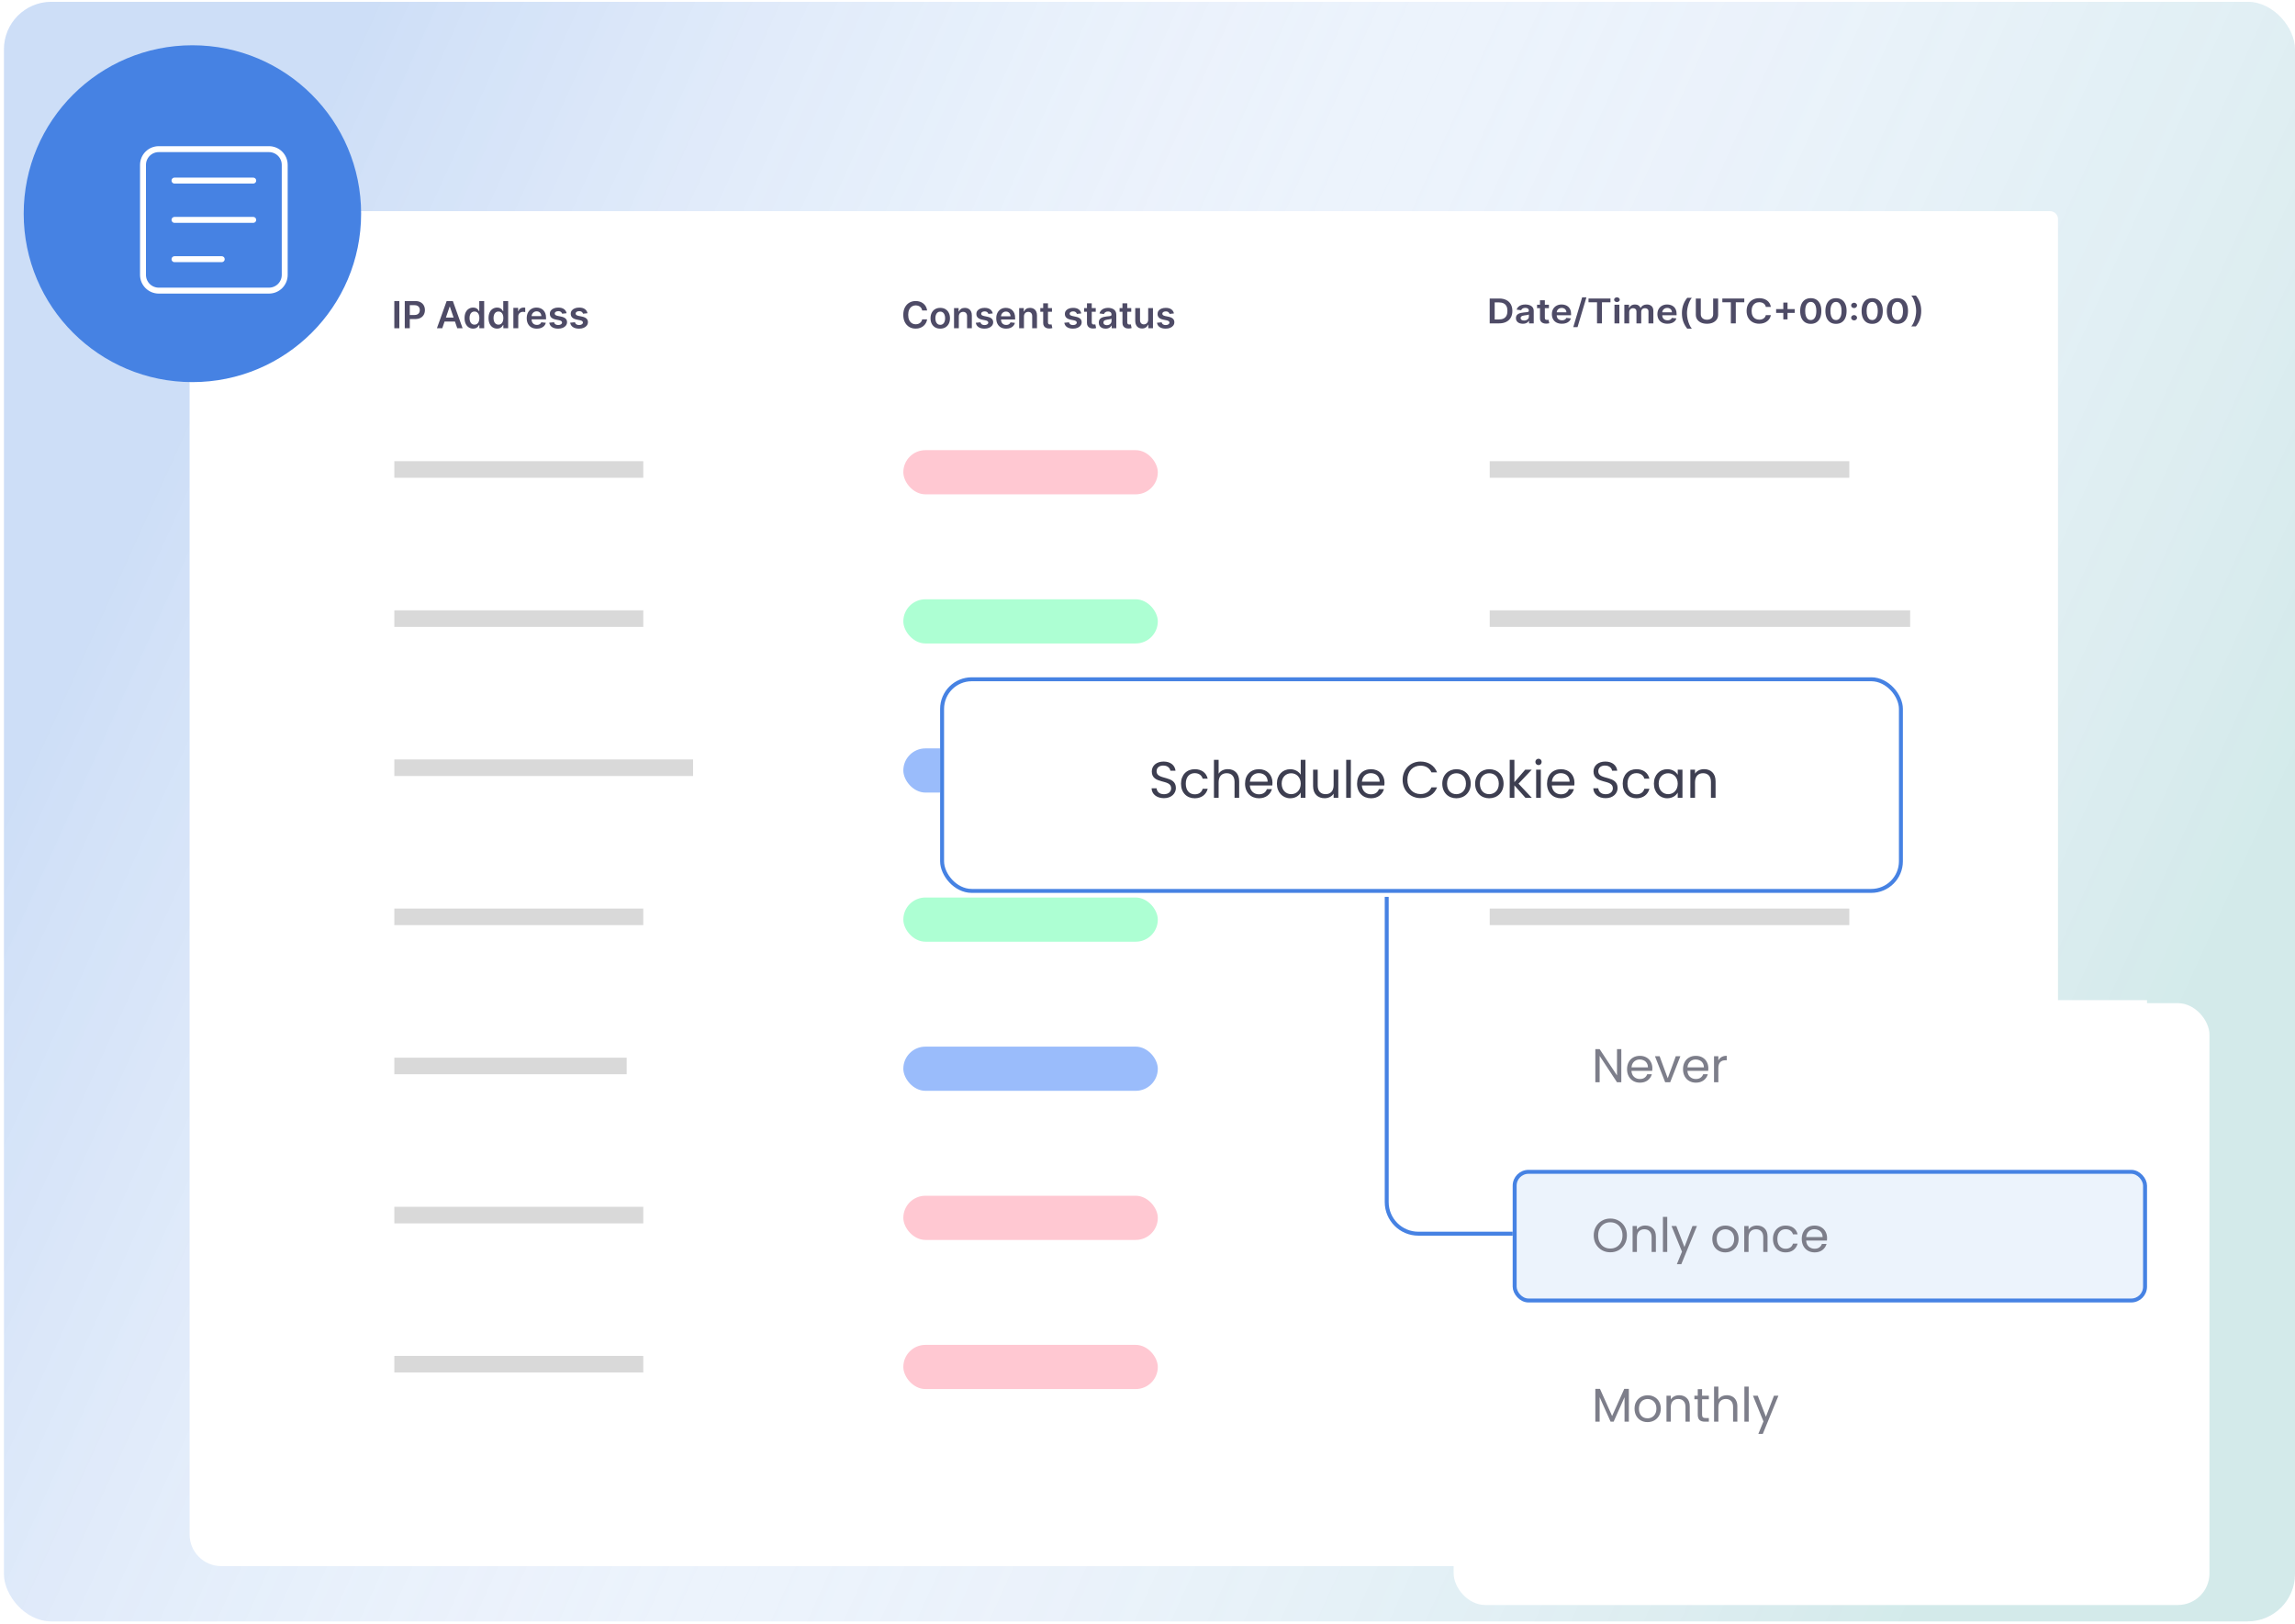 <svg width="581" height="411" viewBox="0 0 581 411" fill="none" xmlns="http://www.w3.org/2000/svg">
<g filter="url(#filter0_b_2_87)">
<rect x="1" y="0.458" width="580" height="410" rx="12" fill="#ECF3FC"/>
<rect x="1" y="0.458" width="580" height="410" rx="12" fill="url(#paint0_linear_2_87)"/>
</g>
<g filter="url(#filter1_di_2_87)">
<path d="M47 40.458C47 39.354 47.895 38.458 49 38.458H518C519.105 38.458 520 39.354 520 40.458V373.458C520 377.876 516.418 381.458 512 381.458H55C50.582 381.458 47 377.876 47 373.458V40.458Z" fill="white"/>
</g>
<path d="M101.095 76.208V83.097H99.825V76.208H101.095Z" fill="#4E4B66"/>
<path d="M102.47 83.097V76.208H105.098C105.637 76.208 106.089 76.306 106.454 76.504C106.821 76.701 107.099 76.972 107.286 77.318C107.475 77.661 107.57 78.051 107.57 78.489C107.57 78.93 107.475 79.323 107.286 79.666C107.096 80.009 106.817 80.279 106.447 80.477C106.077 80.672 105.622 80.769 105.081 80.769H103.339V79.743H104.91C105.225 79.743 105.483 79.69 105.684 79.582C105.885 79.474 106.033 79.326 106.129 79.138C106.227 78.95 106.276 78.733 106.276 78.489C106.276 78.244 106.227 78.029 106.129 77.843C106.033 77.656 105.883 77.512 105.68 77.409C105.48 77.303 105.221 77.251 104.903 77.251H103.74V83.097H102.47Z" fill="#4E4B66"/>
<path d="M111.964 83.097H110.608L113.076 76.208H114.644L117.115 83.097H115.76L113.887 77.621H113.833L111.964 83.097ZM112.008 80.396H115.705V81.398H112.008V80.396Z" fill="#4E4B66"/>
<path d="M119.775 83.188C119.362 83.188 118.992 83.084 118.666 82.875C118.339 82.667 118.082 82.364 117.892 81.967C117.703 81.57 117.608 81.088 117.608 80.52C117.608 79.946 117.704 79.462 117.896 79.067C118.09 78.67 118.351 78.371 118.679 78.169C119.008 77.965 119.374 77.863 119.778 77.863C120.086 77.863 120.34 77.914 120.538 78.018C120.737 78.118 120.894 78.241 121.01 78.384C121.127 78.526 121.217 78.659 121.281 78.785H121.332V76.208H122.575V83.097H121.356V82.283H121.281C121.217 82.409 121.124 82.542 121.004 82.684C120.883 82.823 120.723 82.942 120.524 83.04C120.326 83.139 120.076 83.188 119.775 83.188ZM120.12 82.189C120.383 82.189 120.606 82.12 120.791 81.981C120.976 81.839 121.116 81.643 121.212 81.392C121.308 81.141 121.356 80.848 121.356 80.514C121.356 80.18 121.308 79.889 121.212 79.642C121.119 79.396 120.98 79.204 120.795 79.067C120.612 78.93 120.387 78.862 120.12 78.862C119.844 78.862 119.614 78.933 119.429 79.074C119.244 79.215 119.105 79.41 119.011 79.659C118.918 79.908 118.871 80.193 118.871 80.514C118.871 80.837 118.918 81.125 119.011 81.378C119.107 81.629 119.248 81.828 119.432 81.974C119.62 82.117 119.849 82.189 120.12 82.189Z" fill="#4E4B66"/>
<path d="M125.846 83.188C125.433 83.188 125.063 83.084 124.737 82.875C124.411 82.667 124.153 82.364 123.963 81.967C123.774 81.57 123.679 81.088 123.679 80.52C123.679 79.946 123.775 79.462 123.967 79.067C124.161 78.67 124.422 78.371 124.751 78.169C125.079 77.965 125.446 77.863 125.849 77.863C126.157 77.863 126.411 77.914 126.609 78.018C126.808 78.118 126.965 78.241 127.082 78.384C127.198 78.526 127.288 78.659 127.352 78.785H127.403V76.208H128.646V83.097H127.427V82.283H127.352C127.288 82.409 127.196 82.542 127.075 82.684C126.954 82.823 126.794 82.942 126.596 83.04C126.397 83.139 126.147 83.188 125.846 83.188ZM126.192 82.189C126.454 82.189 126.678 82.12 126.863 81.981C127.047 81.839 127.188 81.643 127.284 81.392C127.379 81.141 127.427 80.848 127.427 80.514C127.427 80.18 127.379 79.889 127.284 79.642C127.19 79.396 127.051 79.204 126.866 79.067C126.683 78.93 126.459 78.862 126.192 78.862C125.916 78.862 125.685 78.933 125.5 79.074C125.315 79.215 125.176 79.41 125.083 79.659C124.989 79.908 124.942 80.193 124.942 80.514C124.942 80.837 124.989 81.125 125.083 81.378C125.179 81.629 125.319 81.828 125.504 81.974C125.691 82.117 125.92 82.189 126.192 82.189Z" fill="#4E4B66"/>
<path d="M129.966 83.097V77.93H131.168V78.791H131.222C131.318 78.493 131.483 78.263 131.715 78.102C131.95 77.938 132.218 77.856 132.52 77.856C132.588 77.856 132.665 77.859 132.749 77.866C132.836 77.871 132.908 77.879 132.965 77.89V79.01C132.912 78.992 132.829 78.976 132.715 78.963C132.603 78.947 132.495 78.939 132.39 78.939C132.164 78.939 131.961 78.988 131.78 79.084C131.602 79.178 131.462 79.309 131.359 79.478C131.257 79.646 131.205 79.84 131.205 80.06V83.097H129.966Z" fill="#4E4B66"/>
<path d="M135.899 83.198C135.372 83.198 134.917 83.091 134.533 82.875C134.152 82.658 133.859 82.351 133.654 81.954C133.448 81.554 133.345 81.085 133.345 80.544C133.345 80.013 133.448 79.546 133.654 79.145C133.861 78.741 134.151 78.427 134.523 78.203C134.895 77.976 135.332 77.863 135.834 77.863C136.158 77.863 136.464 77.914 136.751 78.018C137.041 78.118 137.297 78.275 137.518 78.489C137.742 78.702 137.917 78.973 138.045 79.303C138.173 79.63 138.237 80.02 138.237 80.473V80.847H133.927V80.026H137.049C137.047 79.793 136.995 79.585 136.895 79.404C136.795 79.22 136.654 79.075 136.474 78.97C136.296 78.864 136.088 78.811 135.851 78.811C135.598 78.811 135.375 78.872 135.184 78.993C134.992 79.112 134.842 79.269 134.735 79.464C134.63 79.657 134.577 79.869 134.574 80.1V80.817C134.574 81.117 134.63 81.375 134.742 81.59C134.854 81.803 135.01 81.967 135.211 82.082C135.412 82.194 135.647 82.25 135.916 82.25C136.096 82.25 136.259 82.225 136.405 82.176C136.552 82.124 136.678 82.049 136.785 81.95C136.893 81.852 136.974 81.729 137.028 81.584L138.185 81.711C138.112 82.012 137.973 82.274 137.768 82.499C137.565 82.721 137.305 82.893 136.987 83.017C136.67 83.138 136.307 83.198 135.899 83.198Z" fill="#4E4B66"/>
<path d="M143.44 79.296L142.311 79.417C142.279 79.305 142.223 79.2 142.143 79.101C142.065 79.002 141.96 78.923 141.828 78.862C141.696 78.801 141.534 78.771 141.342 78.771C141.084 78.771 140.867 78.826 140.692 78.936C140.518 79.046 140.433 79.188 140.435 79.363C140.433 79.513 140.489 79.636 140.603 79.73C140.719 79.824 140.911 79.901 141.178 79.962L142.075 80.15C142.572 80.256 142.942 80.423 143.184 80.652C143.428 80.88 143.551 81.18 143.553 81.55C143.551 81.875 143.454 82.162 143.262 82.411C143.073 82.658 142.809 82.851 142.472 82.99C142.134 83.129 141.746 83.198 141.308 83.198C140.664 83.198 140.146 83.066 139.754 82.801C139.361 82.534 139.127 82.163 139.052 81.688L140.26 81.573C140.315 81.807 140.432 81.983 140.61 82.102C140.788 82.221 141.019 82.28 141.304 82.28C141.599 82.28 141.835 82.221 142.013 82.102C142.193 81.983 142.283 81.836 142.283 81.661C142.283 81.513 142.225 81.391 142.109 81.294C141.995 81.198 141.817 81.124 141.575 81.072L140.678 80.887C140.174 80.784 139.801 80.61 139.559 80.366C139.317 80.119 139.197 79.807 139.199 79.43C139.197 79.112 139.285 78.836 139.463 78.603C139.643 78.368 139.893 78.186 140.213 78.058C140.534 77.928 140.905 77.863 141.325 77.863C141.941 77.863 142.426 77.992 142.78 78.25C143.136 78.508 143.356 78.856 143.44 79.296Z" fill="#4E4B66"/>
<path d="M148.73 79.296L147.601 79.417C147.569 79.305 147.513 79.2 147.433 79.101C147.355 79.002 147.25 78.923 147.118 78.862C146.986 78.801 146.824 78.771 146.632 78.771C146.374 78.771 146.157 78.826 145.982 78.936C145.808 79.046 145.723 79.188 145.725 79.363C145.723 79.513 145.779 79.636 145.893 79.73C146.009 79.824 146.201 79.901 146.468 79.962L147.365 80.15C147.862 80.256 148.232 80.423 148.474 80.652C148.718 80.88 148.841 81.18 148.843 81.55C148.841 81.875 148.744 82.162 148.552 82.411C148.363 82.658 148.099 82.851 147.762 82.99C147.424 83.129 147.036 83.198 146.598 83.198C145.954 83.198 145.436 83.066 145.044 82.801C144.651 82.534 144.417 82.163 144.342 81.688L145.55 81.573C145.605 81.807 145.722 81.983 145.9 82.102C146.078 82.221 146.309 82.28 146.594 82.28C146.889 82.28 147.125 82.221 147.303 82.102C147.483 81.983 147.573 81.836 147.573 81.661C147.573 81.513 147.515 81.391 147.399 81.294C147.285 81.198 147.107 81.124 146.865 81.072L145.968 80.887C145.464 80.784 145.091 80.61 144.849 80.366C144.607 80.119 144.487 79.807 144.489 79.43C144.487 79.112 144.575 78.836 144.753 78.603C144.933 78.368 145.183 78.186 145.503 78.058C145.824 77.928 146.195 77.863 146.615 77.863C147.231 77.863 147.716 77.992 148.07 78.25C148.426 78.508 148.646 78.856 148.73 79.296Z" fill="#4E4B66"/>
<path d="M234.71 78.593H233.459C233.424 78.39 233.358 78.21 233.262 78.052C233.166 77.893 233.047 77.758 232.904 77.648C232.761 77.537 232.599 77.454 232.416 77.399C232.235 77.341 232.04 77.312 231.83 77.312C231.458 77.312 231.128 77.405 230.84 77.591C230.553 77.775 230.328 78.045 230.165 78.401C230.002 78.755 229.921 79.187 229.921 79.698C229.921 80.218 230.002 80.656 230.165 81.012C230.33 81.366 230.555 81.633 230.84 81.815C231.128 81.994 231.457 82.084 231.827 82.084C232.032 82.084 232.224 82.057 232.402 82.004C232.583 81.949 232.745 81.868 232.887 81.762C233.032 81.656 233.154 81.525 233.252 81.37C233.352 81.215 233.421 81.038 233.459 80.839L234.71 80.846C234.663 81.169 234.562 81.472 234.406 81.755C234.252 82.038 234.05 82.288 233.8 82.505C233.551 82.719 233.259 82.888 232.924 83.009C232.59 83.129 232.218 83.188 231.81 83.188C231.208 83.188 230.671 83.05 230.198 82.774C229.726 82.497 229.353 82.098 229.081 81.576C228.809 81.054 228.673 80.428 228.673 79.698C228.673 78.966 228.81 78.34 229.085 77.82C229.359 77.298 229.732 76.899 230.205 76.622C230.678 76.346 231.213 76.208 231.81 76.208C232.192 76.208 232.546 76.261 232.874 76.367C233.202 76.473 233.494 76.629 233.75 76.835C234.007 77.038 234.217 77.288 234.382 77.585C234.55 77.879 234.659 78.215 234.71 78.593Z" fill="#4E4B66"/>
<path d="M238.034 83.195C237.532 83.195 237.097 83.085 236.729 82.867C236.361 82.648 236.076 82.341 235.873 81.948C235.672 81.554 235.572 81.094 235.572 80.567C235.572 80.041 235.672 79.58 235.873 79.184C236.076 78.788 236.361 78.48 236.729 78.261C237.097 78.043 237.532 77.933 238.034 77.933C238.535 77.933 238.97 78.043 239.338 78.261C239.706 78.48 239.99 78.788 240.191 79.184C240.394 79.58 240.495 80.041 240.495 80.567C240.495 81.094 240.394 81.554 240.191 81.948C239.99 82.341 239.706 82.648 239.338 82.867C238.97 83.085 238.535 83.195 238.034 83.195ZM238.04 82.233C238.312 82.233 238.54 82.159 238.723 82.011C238.905 81.86 239.041 81.659 239.131 81.407C239.222 81.155 239.268 80.874 239.268 80.564C239.268 80.252 239.222 79.97 239.131 79.718C239.041 79.464 238.905 79.261 238.723 79.111C238.54 78.96 238.312 78.885 238.04 78.885C237.762 78.885 237.53 78.96 237.345 79.111C237.162 79.261 237.025 79.464 236.933 79.718C236.844 79.97 236.799 80.252 236.799 80.564C236.799 80.874 236.844 81.155 236.933 81.407C237.025 81.659 237.162 81.86 237.345 82.011C237.53 82.159 237.762 82.233 238.04 82.233Z" fill="#4E4B66"/>
<path d="M242.733 80.109V83.096H241.523V77.999H242.68V78.865H242.74C242.858 78.58 243.047 78.353 243.305 78.185C243.566 78.017 243.888 77.933 244.272 77.933C244.626 77.933 244.935 78.008 245.198 78.159C245.464 78.309 245.669 78.527 245.814 78.812C245.961 79.097 246.033 79.444 246.031 79.851V83.096H244.82V80.037C244.82 79.696 244.731 79.429 244.553 79.237C244.377 79.044 244.133 78.948 243.82 78.948C243.609 78.948 243.42 78.995 243.255 79.088C243.092 79.178 242.964 79.31 242.871 79.482C242.779 79.655 242.733 79.864 242.733 80.109Z" fill="#4E4B66"/>
<path d="M251.322 79.346L250.218 79.466C250.187 79.355 250.132 79.251 250.054 79.154C249.979 79.057 249.876 78.978 249.747 78.918C249.617 78.859 249.459 78.829 249.272 78.829C249.02 78.829 248.808 78.883 248.636 78.991C248.467 79.1 248.383 79.24 248.386 79.413C248.383 79.561 248.438 79.681 248.549 79.774C248.663 79.867 248.85 79.944 249.111 80.003L249.988 80.189C250.474 80.293 250.835 80.458 251.071 80.683C251.31 80.909 251.43 81.204 251.432 81.569C251.43 81.89 251.335 82.173 251.148 82.419C250.963 82.662 250.705 82.852 250.376 82.989C250.046 83.126 249.666 83.195 249.238 83.195C248.61 83.195 248.103 83.064 247.72 82.803C247.336 82.54 247.108 82.174 247.034 81.705L248.215 81.593C248.268 81.823 248.382 81.996 248.556 82.113C248.73 82.231 248.956 82.289 249.235 82.289C249.523 82.289 249.753 82.231 249.927 82.113C250.103 81.996 250.192 81.851 250.192 81.679C250.192 81.533 250.135 81.412 250.021 81.317C249.91 81.222 249.736 81.149 249.499 81.098L248.623 80.916C248.13 80.814 247.766 80.642 247.529 80.401C247.293 80.158 247.176 79.851 247.178 79.479C247.176 79.165 247.262 78.893 247.436 78.663C247.612 78.431 247.856 78.251 248.168 78.125C248.483 77.997 248.845 77.933 249.255 77.933C249.857 77.933 250.331 78.06 250.677 78.314C251.024 78.569 251.239 78.913 251.322 79.346Z" fill="#4E4B66"/>
<path d="M254.705 83.195C254.19 83.195 253.745 83.089 253.37 82.876C252.998 82.662 252.712 82.359 252.511 81.967C252.31 81.574 252.21 81.11 252.21 80.577C252.21 80.053 252.31 79.593 252.511 79.197C252.714 78.799 252.997 78.489 253.36 78.268C253.724 78.045 254.151 77.933 254.641 77.933C254.958 77.933 255.257 77.984 255.538 78.086C255.821 78.185 256.071 78.34 256.287 78.55C256.505 78.76 256.677 79.028 256.802 79.353C256.927 79.676 256.989 80.061 256.989 80.508V80.876H252.778V80.066H255.829C255.826 79.836 255.776 79.632 255.678 79.453C255.58 79.271 255.443 79.129 255.267 79.025C255.093 78.921 254.89 78.869 254.658 78.869C254.411 78.869 254.193 78.928 254.006 79.048C253.819 79.165 253.673 79.32 253.568 79.512C253.465 79.703 253.413 79.912 253.411 80.139V80.846C253.411 81.142 253.465 81.397 253.574 81.609C253.684 81.819 253.836 81.981 254.033 82.094C254.229 82.204 254.459 82.259 254.722 82.259C254.898 82.259 255.057 82.235 255.2 82.186C255.343 82.135 255.466 82.061 255.571 81.964C255.676 81.867 255.755 81.746 255.809 81.603L256.939 81.729C256.868 82.025 256.732 82.284 256.531 82.505C256.333 82.724 256.078 82.894 255.768 83.016C255.459 83.135 255.104 83.195 254.705 83.195Z" fill="#4E4B66"/>
<path d="M259.224 80.109V83.096H258.013V77.999H259.171V78.865H259.231C259.349 78.58 259.537 78.353 259.796 78.185C260.057 78.017 260.379 77.933 260.763 77.933C261.117 77.933 261.426 78.008 261.689 78.159C261.954 78.309 262.159 78.527 262.304 78.812C262.452 79.097 262.524 79.444 262.522 79.851V83.096H261.311V80.037C261.311 79.696 261.222 79.429 261.044 79.237C260.867 79.044 260.623 78.948 260.311 78.948C260.099 78.948 259.911 78.995 259.746 79.088C259.583 79.178 259.455 79.31 259.361 79.482C259.27 79.655 259.224 79.864 259.224 80.109Z" fill="#4E4B66"/>
<path d="M266.318 77.999V78.928H263.365V77.999H266.318ZM264.094 76.778H265.304V81.563C265.304 81.724 265.329 81.848 265.378 81.934C265.429 82.018 265.496 82.076 265.579 82.107C265.661 82.138 265.753 82.153 265.853 82.153C265.929 82.153 265.998 82.148 266.06 82.137C266.125 82.126 266.174 82.116 266.207 82.107L266.411 83.046C266.347 83.068 266.254 83.092 266.134 83.119C266.016 83.145 265.871 83.161 265.699 83.165C265.396 83.174 265.123 83.129 264.88 83.029C264.637 82.927 264.444 82.77 264.301 82.558C264.161 82.346 264.091 82.08 264.094 81.762V76.778Z" fill="#4E4B66"/>
<path d="M273.727 79.346L272.623 79.466C272.592 79.355 272.537 79.251 272.459 79.154C272.383 79.057 272.281 78.978 272.151 78.918C272.022 78.859 271.864 78.829 271.676 78.829C271.424 78.829 271.213 78.883 271.041 78.991C270.871 79.1 270.788 79.24 270.79 79.413C270.788 79.561 270.843 79.681 270.954 79.774C271.068 79.867 271.255 79.944 271.516 80.003L272.392 80.189C272.878 80.293 273.239 80.458 273.476 80.683C273.714 80.909 273.835 81.204 273.837 81.569C273.835 81.89 273.74 82.173 273.553 82.419C273.368 82.662 273.11 82.852 272.78 82.989C272.45 83.126 272.071 83.195 271.643 83.195C271.014 83.195 270.508 83.064 270.125 82.803C269.741 82.54 269.513 82.174 269.439 81.705L270.62 81.593C270.673 81.823 270.787 81.996 270.961 82.113C271.135 82.231 271.361 82.289 271.64 82.289C271.927 82.289 272.158 82.231 272.332 82.113C272.508 81.996 272.596 81.851 272.596 81.679C272.596 81.533 272.539 81.412 272.426 81.317C272.314 81.222 272.14 81.149 271.904 81.098L271.028 80.916C270.535 80.814 270.17 80.642 269.934 80.401C269.698 80.158 269.581 79.851 269.583 79.479C269.581 79.165 269.666 78.893 269.84 78.663C270.016 78.431 270.261 78.251 270.573 78.125C270.887 77.997 271.249 77.933 271.66 77.933C272.262 77.933 272.735 78.06 273.081 78.314C273.429 78.569 273.644 78.913 273.727 79.346Z" fill="#4E4B66"/>
<path d="M277.4 77.999V78.928H274.447V77.999H277.4ZM275.176 76.778H276.387V81.563C276.387 81.724 276.412 81.848 276.461 81.934C276.512 82.018 276.579 82.076 276.661 82.107C276.744 82.138 276.835 82.153 276.936 82.153C277.011 82.153 277.08 82.148 277.143 82.137C277.208 82.126 277.257 82.116 277.29 82.107L277.494 83.046C277.429 83.068 277.337 83.092 277.216 83.119C277.098 83.145 276.953 83.161 276.782 83.165C276.478 83.174 276.205 83.129 275.962 83.029C275.719 82.927 275.526 82.77 275.384 82.558C275.243 82.346 275.174 82.08 275.176 81.762V76.778Z" fill="#4E4B66"/>
<path d="M279.891 83.198C279.566 83.198 279.273 83.141 279.012 83.026C278.753 82.909 278.548 82.736 278.396 82.508C278.247 82.28 278.172 81.999 278.172 81.665C278.172 81.378 278.226 81.14 278.333 80.952C278.44 80.764 278.586 80.614 278.771 80.501C278.956 80.388 279.164 80.303 279.396 80.246C279.63 80.186 279.872 80.143 280.122 80.116C280.423 80.085 280.667 80.058 280.854 80.033C281.042 80.007 281.178 79.967 281.262 79.914C281.349 79.858 281.393 79.773 281.393 79.658V79.638C281.393 79.388 281.318 79.195 281.169 79.058C281.019 78.921 280.804 78.852 280.523 78.852C280.227 78.852 279.992 78.916 279.818 79.044C279.646 79.173 279.53 79.324 279.47 79.499L278.339 79.34C278.429 79.03 278.576 78.771 278.781 78.563C278.986 78.353 279.237 78.196 279.533 78.092C279.83 77.986 280.158 77.933 280.517 77.933C280.764 77.933 281.011 77.962 281.256 78.019C281.501 78.077 281.725 78.172 281.928 78.305C282.131 78.435 282.294 78.613 282.416 78.839C282.541 79.064 282.604 79.346 282.604 79.685V83.096H281.44V82.395H281.4C281.326 82.537 281.222 82.67 281.089 82.794C280.957 82.915 280.791 83.014 280.59 83.089C280.392 83.162 280.159 83.198 279.891 83.198ZM280.206 82.316C280.449 82.316 280.659 82.268 280.838 82.173C281.016 82.076 281.153 81.948 281.249 81.788C281.347 81.629 281.396 81.455 281.396 81.267V80.667C281.358 80.698 281.294 80.727 281.202 80.753C281.113 80.78 281.013 80.803 280.901 80.823C280.79 80.843 280.679 80.86 280.57 80.876C280.461 80.891 280.366 80.905 280.286 80.916C280.105 80.94 279.944 80.98 279.801 81.035C279.658 81.09 279.546 81.168 279.463 81.267C279.381 81.365 279.339 81.491 279.339 81.646C279.339 81.867 279.421 82.034 279.584 82.147C279.746 82.259 279.954 82.316 280.206 82.316Z" fill="#4E4B66"/>
<path d="M286.386 77.999V78.928H283.433V77.999H286.386ZM284.162 76.778H285.373V81.563C285.373 81.724 285.397 81.848 285.446 81.934C285.498 82.018 285.565 82.076 285.647 82.107C285.73 82.138 285.821 82.153 285.921 82.153C285.997 82.153 286.066 82.148 286.129 82.137C286.193 82.126 286.242 82.116 286.276 82.107L286.48 83.046C286.415 83.068 286.323 83.092 286.202 83.119C286.084 83.145 285.939 83.161 285.767 83.165C285.464 83.174 285.191 83.129 284.948 83.029C284.705 82.927 284.512 82.77 284.369 82.558C284.229 82.346 284.16 82.08 284.162 81.762V76.778Z" fill="#4E4B66"/>
<path d="M290.673 80.952V77.999H291.884V83.096H290.71V82.19H290.656C290.54 82.475 290.35 82.708 290.084 82.89C289.821 83.071 289.497 83.162 289.111 83.162C288.774 83.162 288.477 83.088 288.218 82.94C287.962 82.789 287.761 82.571 287.616 82.286C287.471 81.998 287.399 81.651 287.399 81.244V77.999H288.609V81.058C288.609 81.381 288.699 81.638 288.877 81.828C289.055 82.018 289.289 82.113 289.579 82.113C289.758 82.113 289.93 82.07 290.098 81.984C290.265 81.898 290.402 81.769 290.509 81.599C290.618 81.427 290.673 81.211 290.673 80.952Z" fill="#4E4B66"/>
<path d="M297.189 79.346L296.085 79.466C296.054 79.355 295.999 79.251 295.921 79.154C295.845 79.057 295.743 78.978 295.614 78.918C295.484 78.859 295.326 78.829 295.139 78.829C294.887 78.829 294.675 78.883 294.503 78.991C294.334 79.1 294.25 79.24 294.252 79.413C294.25 79.561 294.305 79.681 294.416 79.774C294.53 79.867 294.717 79.944 294.978 80.003L295.854 80.189C296.34 80.293 296.702 80.458 296.938 80.683C297.177 80.909 297.297 81.204 297.299 81.569C297.297 81.89 297.202 82.173 297.015 82.419C296.83 82.662 296.572 82.852 296.242 82.989C295.912 83.126 295.533 83.195 295.105 83.195C294.476 83.195 293.97 83.064 293.587 82.803C293.203 82.54 292.975 82.174 292.901 81.705L294.082 81.593C294.135 81.823 294.249 81.996 294.423 82.113C294.597 82.231 294.823 82.289 295.102 82.289C295.389 82.289 295.62 82.231 295.794 82.113C295.97 81.996 296.058 81.851 296.058 81.679C296.058 81.533 296.002 81.412 295.888 81.317C295.776 81.222 295.602 81.149 295.366 81.098L294.49 80.916C293.997 80.814 293.633 80.642 293.396 80.401C293.16 80.158 293.043 79.851 293.045 79.479C293.043 79.165 293.129 78.893 293.303 78.663C293.479 78.431 293.723 78.251 294.035 78.125C294.349 77.997 294.712 77.933 295.122 77.933C295.724 77.933 296.198 78.06 296.543 78.314C296.891 78.569 297.106 78.913 297.189 79.346Z" fill="#4E4B66"/>
<path d="M379.491 81.862H377.131V75.569H379.539C380.23 75.569 380.824 75.695 381.32 75.947C381.819 76.196 382.202 76.556 382.47 77.025C382.737 77.494 382.871 78.055 382.871 78.709C382.871 79.365 382.736 79.928 382.466 80.399C382.199 80.87 381.812 81.232 381.307 81.484C380.804 81.736 380.198 81.862 379.491 81.862ZM378.393 80.875H379.43C379.915 80.875 380.32 80.795 380.644 80.636C380.968 80.474 381.212 80.233 381.375 79.913C381.538 79.592 381.62 79.19 381.62 78.709C381.62 78.228 381.538 77.828 381.375 77.511C381.212 77.191 380.97 76.952 380.65 76.795C380.333 76.635 379.939 76.555 379.467 76.555H378.393V80.875Z" fill="#4E4B66"/>
<path d="M385.518 81.957C385.187 81.957 384.889 81.904 384.624 81.797C384.361 81.689 384.152 81.529 383.998 81.318C383.846 81.107 383.77 80.847 383.77 80.537C383.77 80.271 383.825 80.051 383.934 79.877C384.042 79.703 384.191 79.563 384.379 79.459C384.567 79.354 384.779 79.275 385.015 79.222C385.253 79.167 385.499 79.127 385.753 79.102C386.059 79.074 386.307 79.048 386.498 79.025C386.688 79.001 386.826 78.964 386.912 78.915C387.001 78.864 387.045 78.785 387.045 78.678V78.66C387.045 78.428 386.969 78.249 386.817 78.122C386.665 77.995 386.447 77.931 386.161 77.931C385.859 77.931 385.62 77.991 385.443 78.11C385.269 78.229 385.151 78.369 385.09 78.531L383.94 78.383C384.031 78.097 384.181 77.857 384.389 77.664C384.598 77.47 384.853 77.324 385.154 77.228C385.456 77.129 385.789 77.08 386.154 77.08C386.406 77.08 386.656 77.107 386.906 77.16C387.155 77.213 387.383 77.302 387.589 77.424C387.795 77.545 387.961 77.71 388.086 77.919C388.212 78.128 388.276 78.389 388.276 78.703V81.862H387.093V81.213H387.052C386.977 81.344 386.872 81.467 386.736 81.582C386.602 81.695 386.433 81.786 386.229 81.856C386.027 81.923 385.79 81.957 385.518 81.957ZM385.838 81.14C386.085 81.14 386.299 81.096 386.481 81.007C386.662 80.917 386.801 80.799 386.899 80.651C386.999 80.504 387.048 80.343 387.048 80.169V79.612C387.01 79.641 386.944 79.668 386.851 79.692C386.76 79.717 386.658 79.738 386.545 79.757C386.432 79.775 386.32 79.792 386.208 79.806C386.097 79.82 386.001 79.833 385.919 79.843C385.736 79.865 385.571 79.902 385.426 79.954C385.281 80.005 385.167 80.076 385.083 80.169C384.999 80.259 384.957 80.376 384.957 80.519C384.957 80.724 385.04 80.878 385.205 80.983C385.371 81.087 385.582 81.14 385.838 81.14Z" fill="#4E4B66"/>
<path d="M392.122 77.142V78.002H389.119V77.142H392.122ZM389.861 76.011H391.091V80.442C391.091 80.592 391.116 80.706 391.166 80.786C391.218 80.864 391.286 80.917 391.37 80.946C391.454 80.975 391.547 80.989 391.649 80.989C391.726 80.989 391.797 80.984 391.86 80.974C391.926 80.963 391.976 80.954 392.01 80.946L392.217 81.816C392.151 81.836 392.057 81.859 391.935 81.883C391.815 81.908 391.667 81.922 391.493 81.926C391.184 81.934 390.907 81.892 390.66 81.8C390.413 81.706 390.216 81.561 390.071 81.364C389.929 81.167 389.858 80.921 389.861 80.626V76.011Z" fill="#4E4B66"/>
<path d="M395.407 81.954C394.884 81.954 394.432 81.856 394.051 81.659C393.672 81.46 393.381 81.18 393.177 80.817C392.973 80.452 392.871 80.023 392.871 79.529C392.871 79.044 392.973 78.618 393.177 78.251C393.383 77.882 393.671 77.596 394.041 77.391C394.41 77.184 394.844 77.08 395.343 77.08C395.665 77.08 395.969 77.127 396.254 77.222C396.542 77.314 396.796 77.457 397.016 77.652C397.238 77.847 397.413 78.094 397.54 78.395C397.666 78.695 397.73 79.051 397.73 79.465V79.806H393.449V79.056H396.55C396.548 78.843 396.497 78.654 396.397 78.488C396.297 78.32 396.158 78.188 395.979 78.091C395.802 77.995 395.596 77.947 395.36 77.947C395.108 77.947 394.887 78.002 394.697 78.113C394.506 78.221 394.358 78.365 394.251 78.543C394.147 78.719 394.094 78.913 394.092 79.124V79.778C394.092 80.053 394.147 80.288 394.258 80.485C394.369 80.68 394.525 80.829 394.724 80.934C394.923 81.036 395.157 81.087 395.424 81.087C395.604 81.087 395.766 81.065 395.911 81.02C396.056 80.973 396.182 80.904 396.288 80.814C396.395 80.724 396.475 80.612 396.53 80.479L397.679 80.596C397.606 80.87 397.468 81.11 397.264 81.315C397.062 81.517 396.804 81.675 396.489 81.788C396.174 81.899 395.813 81.954 395.407 81.954Z" fill="#4E4B66"/>
<path d="M401.614 75.274L399.37 82.808H398.292L400.536 75.274H401.614Z" fill="#4E4B66"/>
<path d="M402.148 76.524V75.569H407.704V76.524H405.552V81.862H404.3V76.524H402.148Z" fill="#4E4B66"/>
<path d="M408.721 81.862V77.142H409.952V81.862H408.721ZM409.34 76.472C409.145 76.472 408.977 76.414 408.837 76.297C408.696 76.178 408.626 76.036 408.626 75.87C408.626 75.702 408.696 75.559 408.837 75.443C408.977 75.324 409.145 75.264 409.34 75.264C409.537 75.264 409.705 75.324 409.843 75.443C409.984 75.559 410.054 75.702 410.054 75.87C410.054 76.036 409.984 76.178 409.843 76.297C409.705 76.414 409.537 76.472 409.34 76.472Z" fill="#4E4B66"/>
<path d="M411.218 81.862V77.142H412.394V77.944H412.456C412.564 77.673 412.745 77.462 412.996 77.311C413.248 77.157 413.548 77.08 413.897 77.08C414.251 77.08 414.549 77.158 414.792 77.314C415.036 77.468 415.209 77.677 415.308 77.944H415.363C415.478 77.682 415.673 77.473 415.948 77.317C416.224 77.159 416.552 77.08 416.93 77.08C417.411 77.08 417.803 77.218 418.107 77.492C418.411 77.767 418.563 78.167 418.563 78.694V81.862H417.328V78.866C417.328 78.573 417.242 78.359 417.07 78.224C416.898 78.086 416.687 78.018 416.437 78.018C416.14 78.018 415.908 78.102 415.74 78.27C415.575 78.436 415.492 78.652 415.492 78.918V81.862H414.285V78.82C414.285 78.576 414.203 78.381 414.04 78.236C413.879 78.09 413.668 78.018 413.408 78.018C413.231 78.018 413.07 78.059 412.925 78.141C412.78 78.22 412.664 78.334 412.578 78.482C412.492 78.627 412.449 78.797 412.449 78.992V81.862H411.218Z" fill="#4E4B66"/>
<path d="M422.124 81.954C421.6 81.954 421.148 81.856 420.767 81.659C420.388 81.46 420.097 81.18 419.893 80.817C419.689 80.452 419.587 80.023 419.587 79.529C419.587 79.044 419.689 78.618 419.893 78.251C420.099 77.882 420.387 77.596 420.757 77.391C421.126 77.184 421.56 77.08 422.059 77.08C422.381 77.08 422.685 77.127 422.97 77.222C423.258 77.314 423.512 77.457 423.732 77.652C423.954 77.847 424.129 78.094 424.256 78.395C424.383 78.695 424.446 79.051 424.446 79.465V79.806H420.165V79.056H423.266C423.264 78.843 423.213 78.654 423.113 78.488C423.014 78.32 422.874 78.188 422.695 78.091C422.518 77.995 422.312 77.947 422.076 77.947C421.825 77.947 421.603 78.002 421.413 78.113C421.223 78.221 421.074 78.365 420.968 78.543C420.863 78.719 420.81 78.913 420.808 79.124V79.778C420.808 80.053 420.863 80.288 420.974 80.485C421.086 80.68 421.241 80.829 421.44 80.934C421.64 81.036 421.873 81.087 422.141 81.087C422.32 81.087 422.482 81.065 422.627 81.02C422.772 80.973 422.898 80.904 423.004 80.814C423.111 80.724 423.191 80.612 423.246 80.479L424.395 80.596C424.323 80.87 424.184 81.11 423.98 81.315C423.779 81.517 423.52 81.675 423.205 81.788C422.89 81.899 422.53 81.954 422.124 81.954Z" fill="#4E4B66"/>
<path d="M425.794 79.296C425.794 78.528 425.906 77.822 426.13 77.179C426.357 76.533 426.694 75.937 427.14 75.39H428.3C428.128 75.593 427.967 75.842 427.817 76.137C427.667 76.43 427.537 76.752 427.426 77.102C427.317 77.45 427.231 77.812 427.167 78.187C427.106 78.561 427.076 78.931 427.076 79.296C427.076 79.781 427.129 80.273 427.235 80.771C427.344 81.269 427.49 81.73 427.674 82.154C427.86 82.58 428.069 82.928 428.3 83.198H427.14C426.694 82.651 426.357 82.056 426.13 81.413C425.906 80.768 425.794 80.062 425.794 79.296Z" fill="#4E4B66"/>
<path d="M433.701 75.569H434.962V79.68C434.962 80.131 434.844 80.527 434.608 80.869C434.375 81.211 434.046 81.479 433.622 81.671C433.198 81.862 432.703 81.957 432.136 81.957C431.567 81.957 431.071 81.862 430.647 81.671C430.223 81.479 429.894 81.211 429.661 80.869C429.427 80.527 429.311 80.131 429.311 79.68V75.569H430.572V79.585C430.572 79.847 430.636 80.081 430.763 80.285C430.892 80.49 431.073 80.651 431.307 80.768C431.54 80.882 431.817 80.94 432.136 80.94C432.456 80.94 432.733 80.882 432.966 80.768C433.202 80.651 433.383 80.49 433.51 80.285C433.637 80.081 433.701 79.847 433.701 79.585V75.569Z" fill="#4E4B66"/>
<path d="M436.027 76.524V75.569H441.584V76.524H439.431V81.862H438.18V76.524H436.027Z" fill="#4E4B66"/>
<path d="M448.307 77.692H447.035C446.999 77.503 446.932 77.336 446.835 77.191C446.737 77.043 446.616 76.918 446.471 76.816C446.326 76.714 446.16 76.637 445.974 76.586C445.791 76.532 445.592 76.506 445.379 76.506C445.001 76.506 444.665 76.592 444.373 76.764C444.08 76.934 443.851 77.184 443.686 77.514C443.52 77.841 443.438 78.242 443.438 78.715C443.438 79.197 443.52 79.602 443.686 79.932C443.854 80.26 444.083 80.508 444.373 80.676C444.665 80.841 445 80.924 445.376 80.924C445.584 80.924 445.779 80.9 445.961 80.851C446.144 80.799 446.309 80.725 446.454 80.626C446.601 80.528 446.725 80.407 446.824 80.264C446.926 80.12 446.997 79.957 447.035 79.772L448.307 79.778C448.259 80.077 448.156 80.358 447.998 80.62C447.841 80.882 447.636 81.114 447.382 81.315C447.128 81.513 446.831 81.669 446.491 81.782C446.151 81.892 445.774 81.948 445.359 81.948C444.747 81.948 444.2 81.82 443.72 81.564C443.239 81.308 442.861 80.938 442.584 80.454C442.308 79.971 442.169 79.391 442.169 78.715C442.169 78.037 442.309 77.457 442.588 76.976C442.866 76.492 443.246 76.123 443.727 75.867C444.207 75.611 444.751 75.483 445.359 75.483C445.747 75.483 446.107 75.532 446.44 75.63C446.773 75.728 447.07 75.873 447.331 76.063C447.592 76.252 447.806 76.483 447.974 76.758C448.144 77.03 448.255 77.342 448.307 77.692Z" fill="#4E4B66"/>
<path d="M451.462 80.854V76.601H452.53V80.854H451.462ZM449.643 79.21V78.245H454.349V79.21H449.643Z" fill="#4E4B66"/>
<path d="M458.411 81.981C457.851 81.981 457.371 81.853 456.97 81.597C456.571 81.339 456.263 80.968 456.048 80.482C455.835 79.994 455.728 79.407 455.728 78.721C455.731 78.035 455.838 77.451 456.052 76.97C456.267 76.486 456.574 76.118 456.973 75.864C457.374 75.609 457.854 75.483 458.411 75.483C458.969 75.483 459.449 75.609 459.85 75.864C460.251 76.118 460.558 76.486 460.771 76.97C460.987 77.453 461.094 78.037 461.094 78.721C461.094 79.41 460.987 79.998 460.771 80.485C460.558 80.971 460.251 81.341 459.85 81.597C459.451 81.853 458.971 81.981 458.411 81.981ZM458.411 81.02C458.847 81.02 459.19 80.826 459.442 80.439C459.696 80.05 459.823 79.477 459.823 78.721C459.823 78.221 459.765 77.802 459.649 77.461C459.534 77.121 459.37 76.865 459.159 76.693C458.949 76.519 458.699 76.432 458.411 76.432C457.978 76.432 457.636 76.627 457.384 77.016C457.133 77.403 457.006 77.972 457.004 78.721C457.001 79.223 457.057 79.645 457.17 79.987C457.286 80.329 457.449 80.588 457.66 80.762C457.871 80.934 458.121 81.02 458.411 81.02Z" fill="#4E4B66"/>
<path d="M464.798 81.981C464.238 81.981 463.758 81.853 463.356 81.597C462.957 81.339 462.65 80.968 462.435 80.482C462.222 79.994 462.115 79.407 462.115 78.721C462.118 78.035 462.225 77.451 462.438 76.97C462.654 76.486 462.961 76.118 463.36 75.864C463.761 75.609 464.241 75.483 464.798 75.483C465.356 75.483 465.835 75.609 466.237 75.864C466.638 76.118 466.945 76.486 467.158 76.97C467.374 77.453 467.481 78.037 467.481 78.721C467.481 79.41 467.374 79.998 467.158 80.485C466.945 80.971 466.638 81.341 466.237 81.597C465.838 81.853 465.358 81.981 464.798 81.981ZM464.798 81.02C465.234 81.02 465.577 80.826 465.829 80.439C466.082 80.05 466.209 79.477 466.209 78.721C466.209 78.221 466.152 77.802 466.036 77.461C465.92 77.121 465.757 76.865 465.546 76.693C465.336 76.519 465.086 76.432 464.798 76.432C464.365 76.432 464.023 76.627 463.771 77.016C463.52 77.403 463.393 77.972 463.39 78.721C463.388 79.223 463.444 79.645 463.557 79.987C463.673 80.329 463.836 80.588 464.047 80.762C464.258 80.934 464.508 81.02 464.798 81.02Z" fill="#4E4B66"/>
<path d="M469.383 81.106C469.177 81.106 469 81.04 468.852 80.909C468.705 80.776 468.633 80.616 468.635 80.43C468.633 80.245 468.705 80.088 468.852 79.957C469 79.825 469.177 79.76 469.383 79.76C469.582 79.76 469.756 79.825 469.903 79.957C470.053 80.088 470.129 80.245 470.131 80.43C470.129 80.555 470.092 80.668 470.022 80.771C469.954 80.873 469.863 80.955 469.75 81.017C469.639 81.076 469.517 81.106 469.383 81.106ZM469.383 77.987C469.177 77.987 469 77.921 468.852 77.79C468.705 77.657 468.633 77.497 468.635 77.311C468.633 77.126 468.705 76.969 468.852 76.838C469 76.704 469.177 76.638 469.383 76.638C469.582 76.638 469.756 76.704 469.903 76.838C470.053 76.969 470.129 77.126 470.131 77.311C470.129 77.434 470.092 77.546 470.022 77.649C469.954 77.751 469.863 77.833 469.75 77.895C469.639 77.956 469.517 77.987 469.383 77.987Z" fill="#4E4B66"/>
<path d="M473.962 81.981C473.402 81.981 472.922 81.853 472.521 81.597C472.122 81.339 471.814 80.968 471.599 80.482C471.386 79.994 471.279 79.407 471.279 78.721C471.282 78.035 471.389 77.451 471.603 76.97C471.818 76.486 472.125 76.118 472.524 75.864C472.925 75.609 473.405 75.483 473.962 75.483C474.52 75.483 475 75.609 475.401 75.864C475.802 76.118 476.109 76.486 476.322 76.97C476.538 77.453 476.645 78.037 476.645 78.721C476.645 79.41 476.538 79.998 476.322 80.485C476.109 80.971 475.802 81.341 475.401 81.597C475.002 81.853 474.522 81.981 473.962 81.981ZM473.962 81.02C474.398 81.02 474.741 80.826 474.993 80.439C475.247 80.05 475.374 79.477 475.374 78.721C475.374 78.221 475.316 77.802 475.2 77.461C475.085 77.121 474.921 76.865 474.71 76.693C474.5 76.519 474.25 76.432 473.962 76.432C473.529 76.432 473.187 76.627 472.935 77.016C472.684 77.403 472.557 77.972 472.555 78.721C472.552 79.223 472.608 79.645 472.721 79.987C472.837 80.329 473 80.588 473.211 80.762C473.422 80.934 473.672 81.02 473.962 81.02Z" fill="#4E4B66"/>
<path d="M480.349 81.981C479.789 81.981 479.309 81.853 478.907 81.597C478.508 81.339 478.201 80.968 477.986 80.482C477.773 79.994 477.666 79.407 477.666 78.721C477.669 78.035 477.776 77.451 477.989 76.97C478.205 76.486 478.512 76.118 478.911 75.864C479.312 75.609 479.792 75.483 480.349 75.483C480.907 75.483 481.386 75.609 481.788 75.864C482.189 76.118 482.496 76.486 482.709 76.97C482.925 77.453 483.032 78.037 483.032 78.721C483.032 79.41 482.925 79.998 482.709 80.485C482.496 80.971 482.189 81.341 481.788 81.597C481.389 81.853 480.909 81.981 480.349 81.981ZM480.349 81.02C480.785 81.02 481.128 80.826 481.38 80.439C481.633 80.05 481.76 79.477 481.76 78.721C481.76 78.221 481.703 77.802 481.587 77.461C481.471 77.121 481.308 76.865 481.097 76.693C480.887 76.519 480.637 76.432 480.349 76.432C479.916 76.432 479.574 76.627 479.322 77.016C479.071 77.403 478.944 77.972 478.941 78.721C478.939 79.223 478.995 79.645 479.108 79.987C479.224 80.329 479.387 80.588 479.598 80.762C479.809 80.934 480.059 81.02 480.349 81.02Z" fill="#4E4B66"/>
<path d="M486.372 78.715C486.372 79.481 486.259 80.187 486.032 80.832C485.808 81.475 485.472 82.071 485.026 82.618H483.866C484.041 82.415 484.202 82.167 484.349 81.874C484.499 81.581 484.628 81.259 484.737 80.909C484.848 80.559 484.934 80.196 484.995 79.821C485.059 79.446 485.09 79.078 485.09 78.715C485.09 78.23 485.036 77.738 484.927 77.24C484.821 76.742 484.674 76.28 484.488 75.854C484.305 75.428 484.097 75.08 483.866 74.81H485.026C485.472 75.356 485.808 75.953 486.032 76.598C486.259 77.241 486.372 77.947 486.372 78.715Z" fill="#4E4B66"/>
<rect x="99.826" y="116.753" width="63.024" height="4.194" fill="#D9D9D9"/>
<rect x="99.826" y="154.503" width="63.024" height="4.194" fill="#D9D9D9"/>
<rect x="99.826" y="192.252" width="75.629" height="4.194" fill="#D9D9D9"/>
<rect x="99.826" y="230.002" width="63.024" height="4.194" fill="#D9D9D9"/>
<rect x="99.826" y="267.751" width="58.822" height="4.194" fill="#D9D9D9"/>
<rect x="99.826" y="305.501" width="63.024" height="4.194" fill="#D9D9D9"/>
<rect x="99.826" y="343.25" width="63.024" height="4.194" fill="#D9D9D9"/>
<rect x="377.137" y="116.753" width="91.034" height="4.194" fill="#D9D9D9"/>
<rect x="377.137" y="154.503" width="106.44" height="4.194" fill="#D9D9D9"/>
<rect x="377.137" y="192.252" width="75.629" height="4.194" fill="#D9D9D9"/>
<rect x="377.137" y="230.002" width="91.034" height="4.194" fill="#D9D9D9"/>
<rect x="377.137" y="267.751" width="100.838" height="4.194" fill="#D9D9D9"/>
<rect x="377.137" y="305.501" width="91.034" height="4.194" fill="#D9D9D9"/>
<rect x="377.137" y="343.25" width="91.034" height="4.194" fill="#D9D9D9"/>
<rect x="228.685" y="113.957" width="64.424" height="11.185" rx="5.593" fill="#FFC8D2"/>
<rect x="228.685" y="151.707" width="64.424" height="11.185" rx="5.593" fill="#ADFFD3"/>
<rect x="228.685" y="189.456" width="64.424" height="11.185" rx="5.593" fill="#9ABCFB"/>
<rect x="228.685" y="227.206" width="64.424" height="11.185" rx="5.593" fill="#ADFFD3"/>
<rect x="228.685" y="264.955" width="64.424" height="11.185" rx="5.593" fill="#9ABCFB"/>
<rect x="228.685" y="302.705" width="64.424" height="11.185" rx="5.593" fill="#FFC8D2"/>
<rect x="228.685" y="340.454" width="64.424" height="11.185" rx="5.593" fill="#FFC8D2"/>
<g filter="url(#filter2_dd_2_87)">
<ellipse cx="54.71" cy="55.095" rx="42.71" ry="42.637" fill="#4682E3"/>
</g>
<g filter="url(#filter3_dd_2_87)">
<rect x="244" y="172.458" width="243.732" height="54.575" rx="8" fill="white"/>
<rect x="244.5" y="172.958" width="242.732" height="53.575" rx="7.5" stroke="#4682E3"/>
</g>
<g filter="url(#filter4_d_2_87)">
<rect x="367.005" y="242.951" width="191.341" height="152.356" rx="8" fill="white"/>
</g>
<path d="M351.06 227.034V304.307C351.06 308.726 354.642 312.307 359.06 312.307H382.95" stroke="#4682E3"/>
<rect width="160.59" height="33.567" transform="translate(382.95 253.184)" fill="white"/>
<path d="M410.45 273.968H409.358L404.966 267.308V273.968H403.874V265.592H404.966L409.358 272.24V265.592H410.45V273.968ZM418.312 270.428C418.312 270.636 418.3 270.856 418.276 271.088H413.02C413.06 271.736 413.28 272.244 413.68 272.612C414.088 272.972 414.58 273.152 415.156 273.152C415.628 273.152 416.02 273.044 416.332 272.828C416.652 272.604 416.876 272.308 417.004 271.94H418.18C418.004 272.572 417.652 273.088 417.124 273.488C416.596 273.88 415.94 274.076 415.156 274.076C414.532 274.076 413.972 273.936 413.476 273.656C412.988 273.376 412.604 272.98 412.324 272.468C412.044 271.948 411.904 271.348 411.904 270.668C411.904 269.988 412.04 269.392 412.312 268.88C412.584 268.368 412.964 267.976 413.452 267.704C413.948 267.424 414.516 267.284 415.156 267.284C415.78 267.284 416.332 267.42 416.812 267.692C417.292 267.964 417.66 268.34 417.916 268.82C418.18 269.292 418.312 269.828 418.312 270.428ZM417.184 270.2C417.184 269.784 417.092 269.428 416.908 269.132C416.724 268.828 416.472 268.6 416.152 268.448C415.84 268.288 415.492 268.208 415.108 268.208C414.556 268.208 414.084 268.384 413.692 268.736C413.308 269.088 413.088 269.576 413.032 270.2H417.184ZM422.201 272.96L424.241 267.392H425.405L422.825 273.968H421.553L418.973 267.392H420.149L422.201 272.96ZM432.48 270.428C432.48 270.636 432.468 270.856 432.444 271.088H427.188C427.228 271.736 427.448 272.244 427.848 272.612C428.256 272.972 428.748 273.152 429.324 273.152C429.796 273.152 430.188 273.044 430.5 272.828C430.82 272.604 431.044 272.308 431.172 271.94H432.348C432.172 272.572 431.82 273.088 431.292 273.488C430.764 273.88 430.108 274.076 429.324 274.076C428.7 274.076 428.14 273.936 427.644 273.656C427.156 273.376 426.772 272.98 426.492 272.468C426.212 271.948 426.072 271.348 426.072 270.668C426.072 269.988 426.208 269.392 426.48 268.88C426.752 268.368 427.132 267.976 427.62 267.704C428.116 267.424 428.684 267.284 429.324 267.284C429.948 267.284 430.5 267.42 430.98 267.692C431.46 267.964 431.828 268.34 432.084 268.82C432.348 269.292 432.48 269.828 432.48 270.428ZM431.352 270.2C431.352 269.784 431.26 269.428 431.076 269.132C430.892 268.828 430.64 268.6 430.32 268.448C430.008 268.288 429.66 268.208 429.276 268.208C428.724 268.208 428.252 268.384 427.86 268.736C427.476 269.088 427.256 269.576 427.2 270.2H431.352ZM435.013 268.46C435.205 268.084 435.477 267.792 435.829 267.584C436.189 267.376 436.625 267.272 437.137 267.272V268.4H436.849C435.625 268.4 435.013 269.064 435.013 270.392V273.968H433.921V267.392H435.013V268.46Z" fill="#7D7E8A"/>
<rect x="383.45" y="296.65" width="159.59" height="32.567" rx="3.5" fill="#ECF3FC"/>
<path d="M407.666 317.018C406.89 317.018 406.182 316.838 405.542 316.478C404.902 316.11 404.394 315.602 404.018 314.954C403.65 314.298 403.466 313.562 403.466 312.746C403.466 311.93 403.65 311.198 404.018 310.55C404.394 309.894 404.902 309.386 405.542 309.026C406.182 308.658 406.89 308.474 407.666 308.474C408.45 308.474 409.162 308.658 409.802 309.026C410.442 309.386 410.946 309.89 411.314 310.538C411.682 311.186 411.866 311.922 411.866 312.746C411.866 313.57 411.682 314.306 411.314 314.954C410.946 315.602 410.442 316.11 409.802 316.478C409.162 316.838 408.45 317.018 407.666 317.018ZM407.666 316.07C408.25 316.07 408.774 315.934 409.238 315.662C409.71 315.39 410.078 315.002 410.342 314.498C410.614 313.994 410.75 313.41 410.75 312.746C410.75 312.074 410.614 311.49 410.342 310.994C410.078 310.49 409.714 310.102 409.25 309.83C408.786 309.558 408.258 309.422 407.666 309.422C407.074 309.422 406.546 309.558 406.082 309.83C405.618 310.102 405.25 310.49 404.978 310.994C404.714 311.49 404.582 312.074 404.582 312.746C404.582 313.41 404.714 313.994 404.978 314.498C405.25 315.002 405.618 315.39 406.082 315.662C406.554 315.934 407.082 316.07 407.666 316.07ZM416.512 310.238C417.312 310.238 417.96 310.482 418.456 310.97C418.952 311.45 419.2 312.146 419.2 313.058V316.934H418.12V313.214C418.12 312.558 417.956 312.058 417.628 311.714C417.3 311.362 416.852 311.186 416.284 311.186C415.708 311.186 415.248 311.366 414.904 311.726C414.568 312.086 414.4 312.61 414.4 313.298V316.934H413.308V310.358H414.4V311.294C414.616 310.958 414.908 310.698 415.276 310.514C415.652 310.33 416.064 310.238 416.512 310.238ZM422.076 308.054V316.934H420.984V308.054H422.076ZM429.601 310.358L425.641 320.03H424.513L425.809 316.862L423.157 310.358H424.369L426.433 315.686L428.473 310.358H429.601ZM436.766 317.042C436.15 317.042 435.59 316.902 435.086 316.622C434.59 316.342 434.198 315.946 433.91 315.434C433.63 314.914 433.49 314.314 433.49 313.634C433.49 312.962 433.634 312.37 433.922 311.858C434.218 311.338 434.618 310.942 435.122 310.67C435.626 310.39 436.19 310.25 436.814 310.25C437.438 310.25 438.002 310.39 438.506 310.67C439.01 310.942 439.406 311.334 439.694 311.846C439.99 312.358 440.138 312.954 440.138 313.634C440.138 314.314 439.986 314.914 439.682 315.434C439.386 315.946 438.982 316.342 438.47 316.622C437.958 316.902 437.39 317.042 436.766 317.042ZM436.766 316.082C437.158 316.082 437.526 315.99 437.87 315.806C438.214 315.622 438.49 315.346 438.698 314.978C438.914 314.61 439.022 314.162 439.022 313.634C439.022 313.106 438.918 312.658 438.71 312.29C438.502 311.922 438.23 311.65 437.894 311.474C437.558 311.29 437.194 311.198 436.802 311.198C436.402 311.198 436.034 311.29 435.698 311.474C435.37 311.65 435.106 311.922 434.906 312.29C434.706 312.658 434.606 313.106 434.606 313.634C434.606 314.17 434.702 314.622 434.894 314.99C435.094 315.358 435.358 315.634 435.686 315.818C436.014 315.994 436.374 316.082 436.766 316.082ZM444.777 310.238C445.577 310.238 446.225 310.482 446.721 310.97C447.217 311.45 447.465 312.146 447.465 313.058V316.934H446.385V313.214C446.385 312.558 446.221 312.058 445.893 311.714C445.565 311.362 445.117 311.186 444.549 311.186C443.973 311.186 443.513 311.366 443.169 311.726C442.833 312.086 442.665 312.61 442.665 313.298V316.934H441.573V310.358H442.665V311.294C442.881 310.958 443.173 310.698 443.541 310.514C443.917 310.33 444.329 310.238 444.777 310.238ZM448.841 313.634C448.841 312.954 448.977 312.362 449.249 311.858C449.521 311.346 449.897 310.95 450.377 310.67C450.865 310.39 451.421 310.25 452.045 310.25C452.853 310.25 453.517 310.446 454.037 310.838C454.565 311.23 454.913 311.774 455.081 312.47H453.905C453.793 312.07 453.573 311.754 453.245 311.522C452.925 311.29 452.525 311.174 452.045 311.174C451.421 311.174 450.917 311.39 450.533 311.822C450.149 312.246 449.957 312.85 449.957 313.634C449.957 314.426 450.149 315.038 450.533 315.47C450.917 315.902 451.421 316.118 452.045 316.118C452.525 316.118 452.925 316.006 453.245 315.782C453.565 315.558 453.785 315.238 453.905 314.822H455.081C454.905 315.494 454.553 316.034 454.025 316.442C453.497 316.842 452.837 317.042 452.045 317.042C451.421 317.042 450.865 316.902 450.377 316.622C449.897 316.342 449.521 315.946 449.249 315.434C448.977 314.922 448.841 314.322 448.841 313.634ZM462.538 313.394C462.538 313.602 462.526 313.822 462.502 314.054H457.246C457.286 314.702 457.506 315.21 457.906 315.578C458.314 315.938 458.806 316.118 459.382 316.118C459.854 316.118 460.246 316.01 460.558 315.794C460.878 315.57 461.102 315.274 461.23 314.906H462.406C462.23 315.538 461.878 316.054 461.35 316.454C460.822 316.846 460.166 317.042 459.382 317.042C458.758 317.042 458.198 316.902 457.702 316.622C457.214 316.342 456.83 315.946 456.55 315.434C456.27 314.914 456.13 314.314 456.13 313.634C456.13 312.954 456.266 312.358 456.538 311.846C456.81 311.334 457.19 310.942 457.678 310.67C458.174 310.39 458.742 310.25 459.382 310.25C460.006 310.25 460.558 310.386 461.038 310.658C461.518 310.93 461.886 311.306 462.142 311.786C462.406 312.258 462.538 312.794 462.538 313.394ZM461.41 313.166C461.41 312.75 461.318 312.394 461.134 312.098C460.95 311.794 460.698 311.566 460.378 311.414C460.066 311.254 459.718 311.174 459.334 311.174C458.782 311.174 458.31 311.35 457.918 311.702C457.534 312.054 457.314 312.542 457.258 313.166H461.41Z" fill="#7D7E8A"/>
<rect x="383.45" y="296.65" width="159.59" height="32.567" rx="3.5" stroke="#4682E3"/>
<rect width="160.59" height="33.567" transform="translate(382.95 339.117)" fill="white"/>
<path d="M412.358 351.596V359.9H411.266V353.708L408.506 359.9H407.738L404.966 353.696V359.9H403.874V351.596H405.05L408.122 358.46L411.194 351.596H412.358ZM417.078 360.008C416.462 360.008 415.902 359.868 415.398 359.588C414.902 359.308 414.51 358.912 414.222 358.4C413.942 357.88 413.802 357.28 413.802 356.6C413.802 355.928 413.946 355.336 414.234 354.824C414.53 354.304 414.93 353.908 415.434 353.636C415.938 353.356 416.502 353.216 417.126 353.216C417.75 353.216 418.314 353.356 418.818 353.636C419.322 353.908 419.718 354.3 420.006 354.812C420.302 355.324 420.45 355.92 420.45 356.6C420.45 357.28 420.298 357.88 419.994 358.4C419.698 358.912 419.294 359.308 418.782 359.588C418.27 359.868 417.702 360.008 417.078 360.008ZM417.078 359.048C417.47 359.048 417.838 358.956 418.182 358.772C418.526 358.588 418.802 358.312 419.01 357.944C419.226 357.576 419.334 357.128 419.334 356.6C419.334 356.072 419.23 355.624 419.022 355.256C418.814 354.888 418.542 354.616 418.206 354.44C417.87 354.256 417.506 354.164 417.114 354.164C416.714 354.164 416.346 354.256 416.01 354.44C415.682 354.616 415.418 354.888 415.218 355.256C415.018 355.624 414.918 356.072 414.918 356.6C414.918 357.136 415.014 357.588 415.206 357.956C415.406 358.324 415.67 358.6 415.998 358.784C416.326 358.96 416.686 359.048 417.078 359.048ZM425.09 353.204C425.89 353.204 426.538 353.448 427.034 353.936C427.53 354.416 427.778 355.112 427.778 356.024V359.9H426.698V356.18C426.698 355.524 426.534 355.024 426.206 354.68C425.878 354.328 425.43 354.152 424.862 354.152C424.286 354.152 423.826 354.332 423.482 354.692C423.146 355.052 422.978 355.576 422.978 356.264V359.9H421.886V353.324H422.978V354.26C423.194 353.924 423.486 353.664 423.854 353.48C424.23 353.296 424.642 353.204 425.09 353.204ZM430.894 354.224V358.1C430.894 358.42 430.962 358.648 431.098 358.784C431.234 358.912 431.47 358.976 431.806 358.976H432.61V359.9H431.626C431.018 359.9 430.562 359.76 430.258 359.48C429.954 359.2 429.802 358.74 429.802 358.1V354.224H428.95V353.324H429.802V351.668H430.894V353.324H432.61V354.224H430.894ZM437.197 353.204C437.693 353.204 438.141 353.312 438.541 353.528C438.941 353.736 439.253 354.052 439.477 354.476C439.709 354.9 439.825 355.416 439.825 356.024V359.9H438.745V356.18C438.745 355.524 438.581 355.024 438.253 354.68C437.925 354.328 437.477 354.152 436.909 354.152C436.333 354.152 435.873 354.332 435.529 354.692C435.193 355.052 435.025 355.576 435.025 356.264V359.9H433.933V351.02H435.025V354.26C435.241 353.924 435.537 353.664 435.913 353.48C436.297 353.296 436.725 353.204 437.197 353.204ZM442.701 351.02V359.9H441.609V351.02H442.701ZM450.226 353.324L446.266 362.996H445.138L446.434 359.828L443.782 353.324H444.994L447.058 358.652L449.098 353.324H450.226Z" fill="#7D7E8A"/>
<path d="M297.685 199.495C297.685 200.782 296.632 202.056 294.669 202.056C292.849 202.056 291.562 201.042 291.536 199.547H292.797C292.875 200.301 293.408 201.055 294.669 201.055C295.813 201.055 296.489 200.405 296.489 199.547C296.489 197.103 291.588 198.663 291.588 195.296C291.588 193.801 292.797 192.787 294.591 192.787C296.32 192.787 297.451 193.736 297.594 195.114H296.294C296.216 194.503 295.644 193.814 294.539 193.801C293.564 193.775 292.797 194.282 292.797 195.257C292.797 197.597 297.685 196.141 297.685 199.495ZM298.984 198.39C298.984 196.154 300.427 194.724 302.455 194.724C304.223 194.724 305.38 195.634 305.744 197.129H304.47C304.223 196.271 303.508 195.725 302.455 195.725C301.155 195.725 300.193 196.648 300.193 198.39C300.193 200.158 301.155 201.081 302.455 201.081C303.508 201.081 304.21 200.574 304.47 199.677H305.744C305.38 201.094 304.223 202.082 302.455 202.082C300.427 202.082 298.984 200.652 298.984 198.39ZM307.323 201.965V192.345H308.506V195.868C308.974 195.114 309.858 194.711 310.859 194.711C312.445 194.711 313.706 195.725 313.706 197.766V201.965H312.536V197.935C312.536 196.479 311.743 195.738 310.547 195.738C309.338 195.738 308.506 196.492 308.506 198.026V201.965H307.323ZM318.667 195.725C317.51 195.725 316.548 196.492 316.418 197.883H320.916C320.929 196.492 319.889 195.725 318.667 195.725ZM321.995 199.768C321.631 201.068 320.487 202.082 318.719 202.082C316.691 202.082 315.196 200.652 315.196 198.39C315.196 196.141 316.639 194.724 318.719 194.724C320.786 194.724 322.138 196.18 322.138 198.13C322.138 198.39 322.125 198.598 322.099 198.845H316.405C316.496 200.288 317.51 201.081 318.719 201.081C319.785 201.081 320.461 200.535 320.721 199.768H321.995ZM323.258 198.377C323.258 196.154 324.727 194.724 326.651 194.724C327.769 194.724 328.796 195.296 329.29 196.115V192.345H330.486V201.965H329.29V200.626C328.861 201.419 327.938 202.082 326.638 202.082C324.727 202.082 323.258 200.587 323.258 198.377ZM329.29 198.39C329.29 196.739 328.172 195.751 326.872 195.751C325.572 195.751 324.467 196.7 324.467 198.377C324.467 200.054 325.572 201.042 326.872 201.042C328.172 201.042 329.29 200.067 329.29 198.39ZM338.803 194.841V201.965H337.62V200.912C337.165 201.653 336.294 202.069 335.345 202.069C333.707 202.069 332.42 201.055 332.42 199.014V194.841H333.59V198.858C333.59 200.301 334.383 201.042 335.579 201.042C336.801 201.042 337.62 200.288 337.62 198.754V194.841H338.803ZM340.8 201.965V192.345H341.983V201.965H340.8ZM347.028 195.725C345.871 195.725 344.909 196.492 344.779 197.883H349.277C349.29 196.492 348.25 195.725 347.028 195.725ZM350.356 199.768C349.992 201.068 348.848 202.082 347.08 202.082C345.052 202.082 343.557 200.652 343.557 198.39C343.557 196.141 345 194.724 347.08 194.724C349.147 194.724 350.499 196.18 350.499 198.13C350.499 198.39 350.486 198.598 350.46 198.845H344.766C344.857 200.288 345.871 201.081 347.08 201.081C348.146 201.081 348.822 200.535 349.082 199.768H350.356ZM355.085 197.428C355.085 194.711 357.074 192.787 359.609 192.787C361.572 192.787 363.132 193.775 363.808 195.53H362.391C361.897 194.438 360.935 193.827 359.609 193.827C357.711 193.827 356.294 195.205 356.294 197.428C356.294 199.638 357.711 201.016 359.609 201.016C360.935 201.016 361.897 200.405 362.391 199.326H363.808C363.132 201.068 361.572 202.043 359.609 202.043C357.074 202.043 355.085 200.145 355.085 197.428ZM372.329 198.39C372.329 200.652 370.704 202.082 368.676 202.082C366.661 202.082 365.127 200.652 365.127 198.39C365.127 196.141 366.713 194.724 368.728 194.724C370.756 194.724 372.329 196.141 372.329 198.39ZM366.336 198.39C366.336 200.197 367.441 201.042 368.676 201.042C369.911 201.042 371.12 200.197 371.12 198.39C371.12 196.596 369.937 195.751 368.715 195.751C367.467 195.751 366.336 196.596 366.336 198.39ZM380.644 198.39C380.644 200.652 379.019 202.082 376.991 202.082C374.976 202.082 373.442 200.652 373.442 198.39C373.442 196.141 375.028 194.724 377.043 194.724C379.071 194.724 380.644 196.141 380.644 198.39ZM374.651 198.39C374.651 200.197 375.756 201.042 376.991 201.042C378.226 201.042 379.435 200.197 379.435 198.39C379.435 196.596 378.252 195.751 377.03 195.751C375.782 195.751 374.651 196.596 374.651 198.39ZM382.2 201.965V192.345H383.383V198L386.126 194.841H387.777L384.423 198.39L387.79 201.965H386.178L383.383 198.819V201.965H382.2ZM388.89 201.965V194.841H390.073V201.965H388.89ZM389.501 193.684C389.046 193.684 388.695 193.333 388.695 192.878C388.695 192.423 389.046 192.072 389.501 192.072C389.93 192.072 390.281 192.423 390.281 192.878C390.281 193.333 389.93 193.684 389.501 193.684ZM395.118 195.725C393.961 195.725 392.999 196.492 392.869 197.883H397.367C397.38 196.492 396.34 195.725 395.118 195.725ZM398.446 199.768C398.082 201.068 396.938 202.082 395.17 202.082C393.142 202.082 391.647 200.652 391.647 198.39C391.647 196.141 393.09 194.724 395.17 194.724C397.237 194.724 398.589 196.18 398.589 198.13C398.589 198.39 398.576 198.598 398.55 198.845H392.856C392.947 200.288 393.961 201.081 395.17 201.081C396.236 201.081 396.912 200.535 397.172 199.768H398.446ZM409.506 199.495C409.506 200.782 408.453 202.056 406.49 202.056C404.67 202.056 403.383 201.042 403.357 199.547H404.618C404.696 200.301 405.229 201.055 406.49 201.055C407.634 201.055 408.31 200.405 408.31 199.547C408.31 197.103 403.409 198.663 403.409 195.296C403.409 193.801 404.618 192.787 406.412 192.787C408.141 192.787 409.272 193.736 409.415 195.114H408.115C408.037 194.503 407.465 193.814 406.36 193.801C405.385 193.775 404.618 194.282 404.618 195.257C404.618 197.597 409.506 196.141 409.506 199.495ZM410.804 198.39C410.804 196.154 412.247 194.724 414.275 194.724C416.043 194.724 417.2 195.634 417.564 197.129H416.29C416.043 196.271 415.328 195.725 414.275 195.725C412.975 195.725 412.013 196.648 412.013 198.39C412.013 200.158 412.975 201.081 414.275 201.081C415.328 201.081 416.03 200.574 416.29 199.677H417.564C417.2 201.094 416.043 202.082 414.275 202.082C412.247 202.082 410.804 200.652 410.804 198.39ZM418.701 198.377C418.701 196.154 420.17 194.724 422.081 194.724C423.407 194.724 424.317 195.4 424.733 196.141V194.841H425.929V201.965H424.733V200.639C424.304 201.406 423.381 202.082 422.068 202.082C420.17 202.082 418.701 200.587 418.701 198.377ZM424.733 198.39C424.733 196.739 423.615 195.751 422.315 195.751C421.015 195.751 419.91 196.7 419.91 198.377C419.91 200.054 421.015 201.042 422.315 201.042C423.615 201.042 424.733 200.067 424.733 198.39ZM433.141 201.965V197.935C433.141 196.479 432.348 195.738 431.152 195.738C429.943 195.738 429.111 196.492 429.111 198.026V201.965H427.928V194.841H429.111V195.855C429.579 195.114 430.437 194.711 431.399 194.711C433.05 194.711 434.311 195.725 434.311 197.766V201.965H433.141Z" fill="#3D3E50"/>
<path d="M44.175 45.715H64.106M44.175 55.664H64.106M44.175 65.612H56.133M68.092 37.756H40.188C39.131 37.756 38.117 38.175 37.37 38.922C36.622 39.668 36.202 40.68 36.202 41.736V69.592C36.202 70.647 36.622 71.659 37.37 72.406C38.117 73.152 39.131 73.571 40.188 73.571H68.092C69.15 73.571 70.163 73.152 70.911 72.406C71.659 71.659 72.079 70.647 72.079 69.592V41.736C72.079 40.68 71.659 39.668 70.911 38.922C70.163 38.175 69.15 37.756 68.092 37.756Z" stroke="white" stroke-width="1.5" stroke-linecap="round" stroke-linejoin="round"/>
<defs>
<filter id="filter0_b_2_87" x="-24" y="-24.542" width="630" height="460" filterUnits="userSpaceOnUse" color-interpolation-filters="sRGB">
<feFlood flood-opacity="0" result="BackgroundImageFix"/>
<feGaussianBlur in="BackgroundImageFix" stdDeviation="12.5"/>
<feComposite in2="SourceAlpha" operator="in" result="effect1_backgroundBlur_2_87"/>
<feBlend mode="normal" in="SourceGraphic" in2="effect1_backgroundBlur_2_87" result="shape"/>
</filter>
<filter id="filter1_di_2_87" x="20" y="21.458" width="529" height="399" filterUnits="userSpaceOnUse" color-interpolation-filters="sRGB">
<feFlood flood-opacity="0" result="BackgroundImageFix"/>
<feColorMatrix in="SourceAlpha" type="matrix" values="0 0 0 0 0 0 0 0 0 0 0 0 0 0 0 0 0 0 127 0" result="hardAlpha"/>
<feMorphology radius="9" operator="erode" in="SourceAlpha" result="effect1_dropShadow_2_87"/>
<feOffset dx="1" dy="11"/>
<feGaussianBlur stdDeviation="18.5"/>
<feComposite in2="hardAlpha" operator="out"/>
<feColorMatrix type="matrix" values="0 0 0 0 0 0 0 0 0 0 0 0 0 0 0 0 0 0 0.22 0"/>
<feBlend mode="normal" in2="BackgroundImageFix" result="effect1_dropShadow_2_87"/>
<feBlend mode="normal" in="SourceGraphic" in2="effect1_dropShadow_2_87" result="shape"/>
<feColorMatrix in="SourceAlpha" type="matrix" values="0 0 0 0 0 0 0 0 0 0 0 0 0 0 0 0 0 0 127 0" result="hardAlpha"/>
<feOffset dy="4"/>
<feComposite in2="hardAlpha" operator="arithmetic" k2="-1" k3="1"/>
<feColorMatrix type="matrix" values="0 0 0 0 0.176 0 0 0 0 0.678 0 0 0 0 0.439 0 0 0 1 0"/>
<feBlend mode="normal" in2="shape" result="effect2_innerShadow_2_87"/>
</filter>
<filter id="filter2_dd_2_87" x="-31" y="-33.542" width="166.42" height="177.274" filterUnits="userSpaceOnUse" color-interpolation-filters="sRGB">
<feFlood flood-opacity="0" result="BackgroundImageFix"/>
<feColorMatrix in="SourceAlpha" type="matrix" values="0 0 0 0 0 0 0 0 0 0 0 0 0 0 0 0 0 0 127 0" result="hardAlpha"/>
<feMorphology radius="15" operator="erode" in="SourceAlpha" result="effect1_dropShadow_2_87"/>
<feOffset dx="7" dy="15"/>
<feGaussianBlur stdDeviation="23"/>
<feColorMatrix type="matrix" values="0 0 0 0 0.176 0 0 0 0 0.678 0 0 0 0 0.439 0 0 0 0.3 0"/>
<feBlend mode="normal" in2="BackgroundImageFix" result="effect1_dropShadow_2_87"/>
<feColorMatrix in="SourceAlpha" type="matrix" values="0 0 0 0 0 0 0 0 0 0 0 0 0 0 0 0 0 0 127 0" result="hardAlpha"/>
<feMorphology radius="18" operator="erode" in="SourceAlpha" result="effect2_dropShadow_2_87"/>
<feOffset dx="-13" dy="-16"/>
<feGaussianBlur stdDeviation="24"/>
<feComposite in2="hardAlpha" operator="out"/>
<feColorMatrix type="matrix" values="0 0 0 0 0.094 0 0 0 0 0.388 0 0 0 0 0.863 0 0 0 0.3 0"/>
<feBlend mode="normal" in2="effect1_dropShadow_2_87" result="effect2_dropShadow_2_87"/>
<feBlend mode="normal" in="SourceGraphic" in2="effect2_dropShadow_2_87" result="shape"/>
</filter>
<filter id="filter3_dd_2_87" x="201" y="126.458" width="324.732" height="146.575" filterUnits="userSpaceOnUse" color-interpolation-filters="sRGB">
<feFlood flood-opacity="0" result="BackgroundImageFix"/>
<feColorMatrix in="SourceAlpha" type="matrix" values="0 0 0 0 0 0 0 0 0 0 0 0 0 0 0 0 0 0 127 0" result="hardAlpha"/>
<feMorphology radius="15" operator="erode" in="SourceAlpha" result="effect1_dropShadow_2_87"/>
<feOffset dx="7" dy="15"/>
<feGaussianBlur stdDeviation="23"/>
<feColorMatrix type="matrix" values="0 0 0 0 0.176 0 0 0 0 0.678 0 0 0 0 0.439 0 0 0 0.3 0"/>
<feBlend mode="normal" in2="BackgroundImageFix" result="effect1_dropShadow_2_87"/>
<feColorMatrix in="SourceAlpha" type="matrix" values="0 0 0 0 0 0 0 0 0 0 0 0 0 0 0 0 0 0 127 0" result="hardAlpha"/>
<feMorphology radius="18" operator="erode" in="SourceAlpha" result="effect2_dropShadow_2_87"/>
<feOffset dx="-13" dy="-16"/>
<feGaussianBlur stdDeviation="24"/>
<feComposite in2="hardAlpha" operator="out"/>
<feColorMatrix type="matrix" values="0 0 0 0 0.094 0 0 0 0 0.388 0 0 0 0 0.863 0 0 0 0.3 0"/>
<feBlend mode="normal" in2="effect1_dropShadow_2_87" result="effect2_dropShadow_2_87"/>
<feBlend mode="normal" in="SourceGraphic" in2="effect2_dropShadow_2_87" result="shape"/>
</filter>
<filter id="filter4_d_2_87" x="311.005" y="196.951" width="305.341" height="266.356" filterUnits="userSpaceOnUse" color-interpolation-filters="sRGB">
<feFlood flood-opacity="0" result="BackgroundImageFix"/>
<feColorMatrix in="SourceAlpha" type="matrix" values="0 0 0 0 0 0 0 0 0 0 0 0 0 0 0 0 0 0 127 0" result="hardAlpha"/>
<feMorphology radius="6" operator="erode" in="SourceAlpha" result="effect1_dropShadow_2_87"/>
<feOffset dx="1" dy="11"/>
<feGaussianBlur stdDeviation="31.5"/>
<feComposite in2="hardAlpha" operator="out"/>
<feColorMatrix type="matrix" values="0 0 0 0 0 0 0 0 0 0 0 0 0 0 0 0 0 0 0.2 0"/>
<feBlend mode="normal" in2="BackgroundImageFix" result="effect1_dropShadow_2_87"/>
<feBlend mode="normal" in="SourceGraphic" in2="effect1_dropShadow_2_87" result="shape"/>
</filter>
<linearGradient id="paint0_linear_2_87" x1="22.409" y1="-27.059" x2="669.667" y2="267.023" gradientUnits="userSpaceOnUse">
<stop offset="0.104" stop-color="#1863DC" stop-opacity="0.15"/>
<stop offset="0.458" stop-color="#ECF3FC" stop-opacity="0"/>
<stop offset="0.849" stop-color="#2DAD70" stop-opacity="0.13"/>
</linearGradient>
</defs>
</svg>
